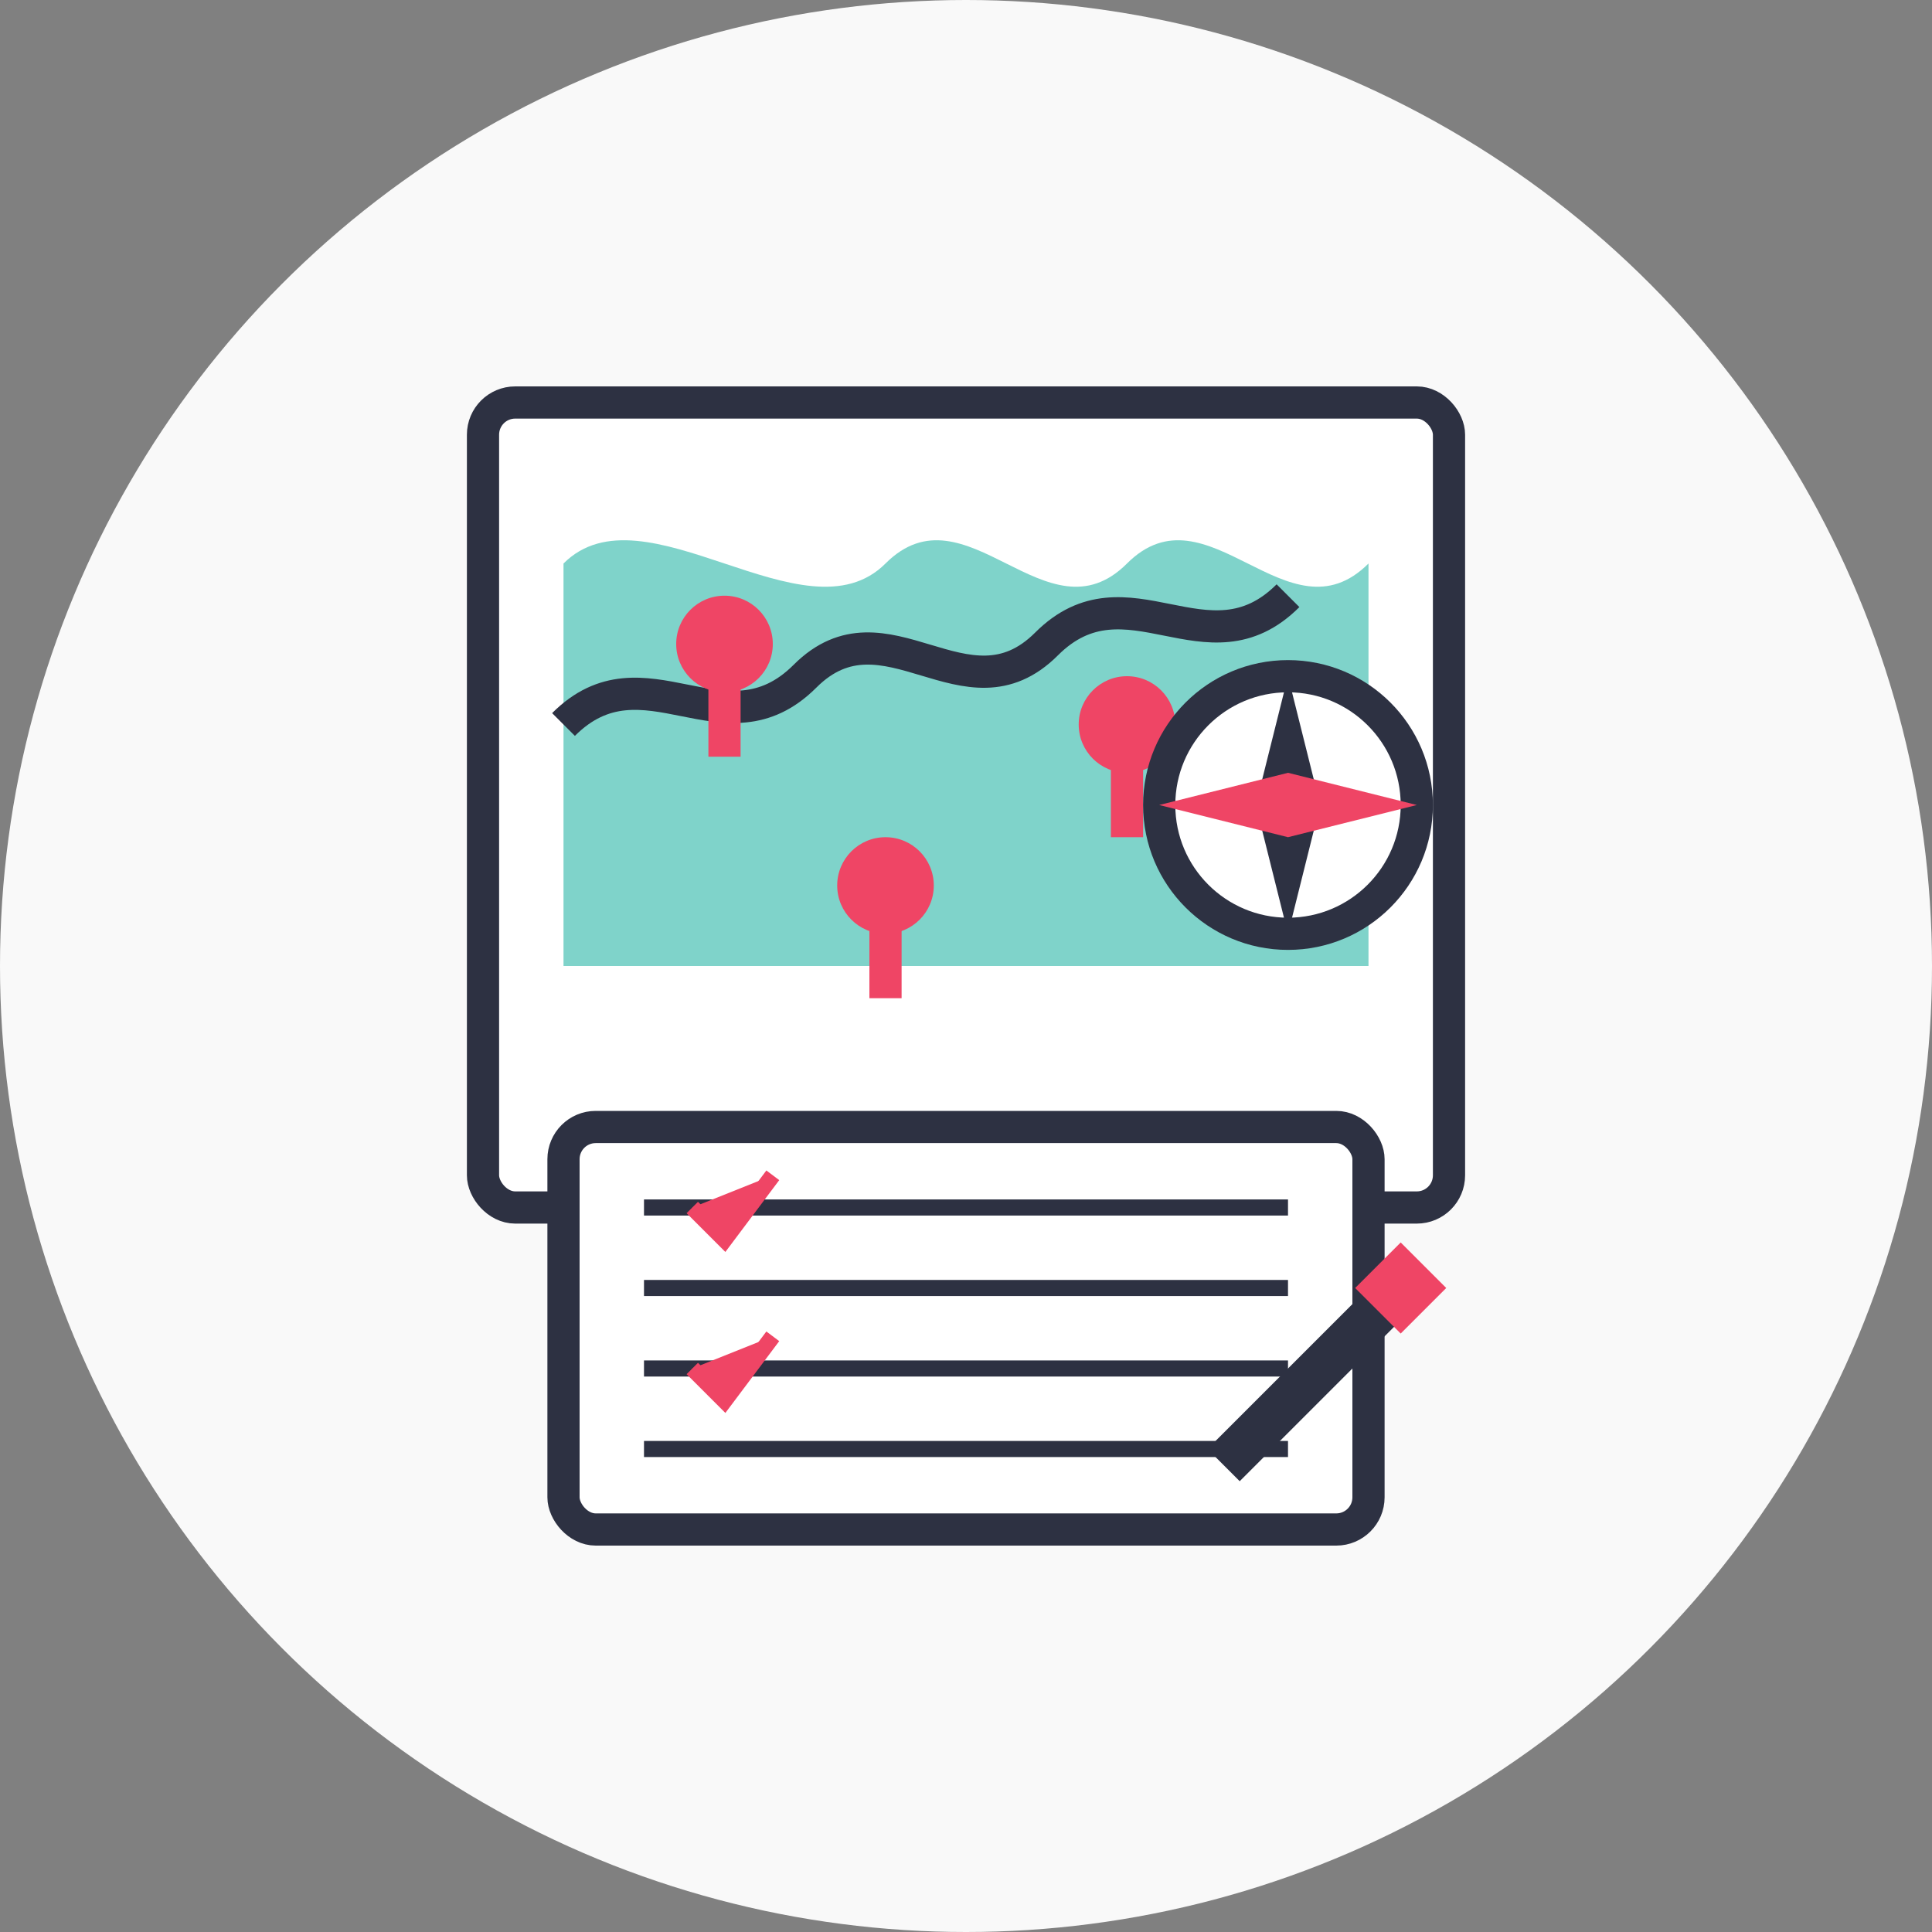 <svg xmlns="http://www.w3.org/2000/svg" width="120" height="120" viewBox="0 0 120 120">
  <rect x="0" y="0" width="120" height="120" fill="#808080" stroke="none"/>
  <style>
    .bg { fill: #f9f9f9; }
    .outline { fill: none; stroke: #2d3142; stroke-width: 2; }
    .accent { fill: #ef4565; }
    .fill-primary { fill: #2d3142; }
    .fill-secondary { fill: #00a896; }
    .fill-light { fill: #ffffff; }
  </style>

  <!-- Background circle -->
  <circle class="bg" cx="60" cy="60" r="60" />
  
  <!-- Map -->
  <rect class="fill-light" x="30" y="25" width="60" height="50" rx="2" ry="2" stroke="#2d3142" stroke-width="2" />
  
  <!-- Map details -->
  <path class="fill-secondary" d="M35,35 C40,30 50,40 55,35 C60,30 65,40 70,35 C75,30 80,40 85,35 L85,60 L35,60 Z" opacity="0.5" />
  <path class="outline" d="M35,45 C40,40 45,47 50,42 C55,37 60,45 65,40 C70,35 75,42 80,37 C85,32" />
  
  <!-- Location pins -->
  <circle class="accent" cx="45" cy="40" r="3" />
  <path class="accent" d="M45,40 L45,47" stroke="#ef4565" stroke-width="2" />
  <circle class="accent" cx="70" cy="45" r="3" />
  <path class="accent" d="M70,45 L70,52" stroke="#ef4565" stroke-width="2" />
  <circle class="accent" cx="55" cy="55" r="3" />
  <path class="accent" d="M55,55 L55,62" stroke="#ef4565" stroke-width="2" />
  
  <!-- Compass rose -->
  <circle class="fill-light" cx="80" cy="50" r="8" />
  <circle class="outline" cx="80" cy="50" r="8" />
  <path class="fill-primary" d="M80,42 L82,50 L80,58 L78,50 Z" />
  <path class="accent" d="M72,50 L80,48 L88,50 L80,52 Z" />
  
  <!-- Planning calendar/checklist -->
  <rect class="fill-light" x="35" y="70" width="50" height="25" rx="2" ry="2" stroke="#2d3142" stroke-width="2" />
  <line x1="40" y1="75" x2="80" y2="75" stroke="#2d3142" stroke-width="1" />
  <line x1="40" y1="80" x2="80" y2="80" stroke="#2d3142" stroke-width="1" />
  <line x1="40" y1="85" x2="80" y2="85" stroke="#2d3142" stroke-width="1" />
  <line x1="40" y1="90" x2="80" y2="90" stroke="#2d3142" stroke-width="1" />
  
  <!-- Checkmarks -->
  <path class="accent" d="M43,75 L45,77 L48,73" stroke="#ef4565" stroke-width="1" fill="none" />
  <path class="accent" d="M43,85 L45,87 L48,83" stroke="#ef4565" stroke-width="1" fill="none" />
  
  <!-- Pen -->
  <path class="fill-primary" d="M75,90 L85,80 L87,82 L77,92 Z" />
  <rect class="accent" x="85" y="78" width="4" height="4" transform="rotate(45 87 80)" />
</svg>
